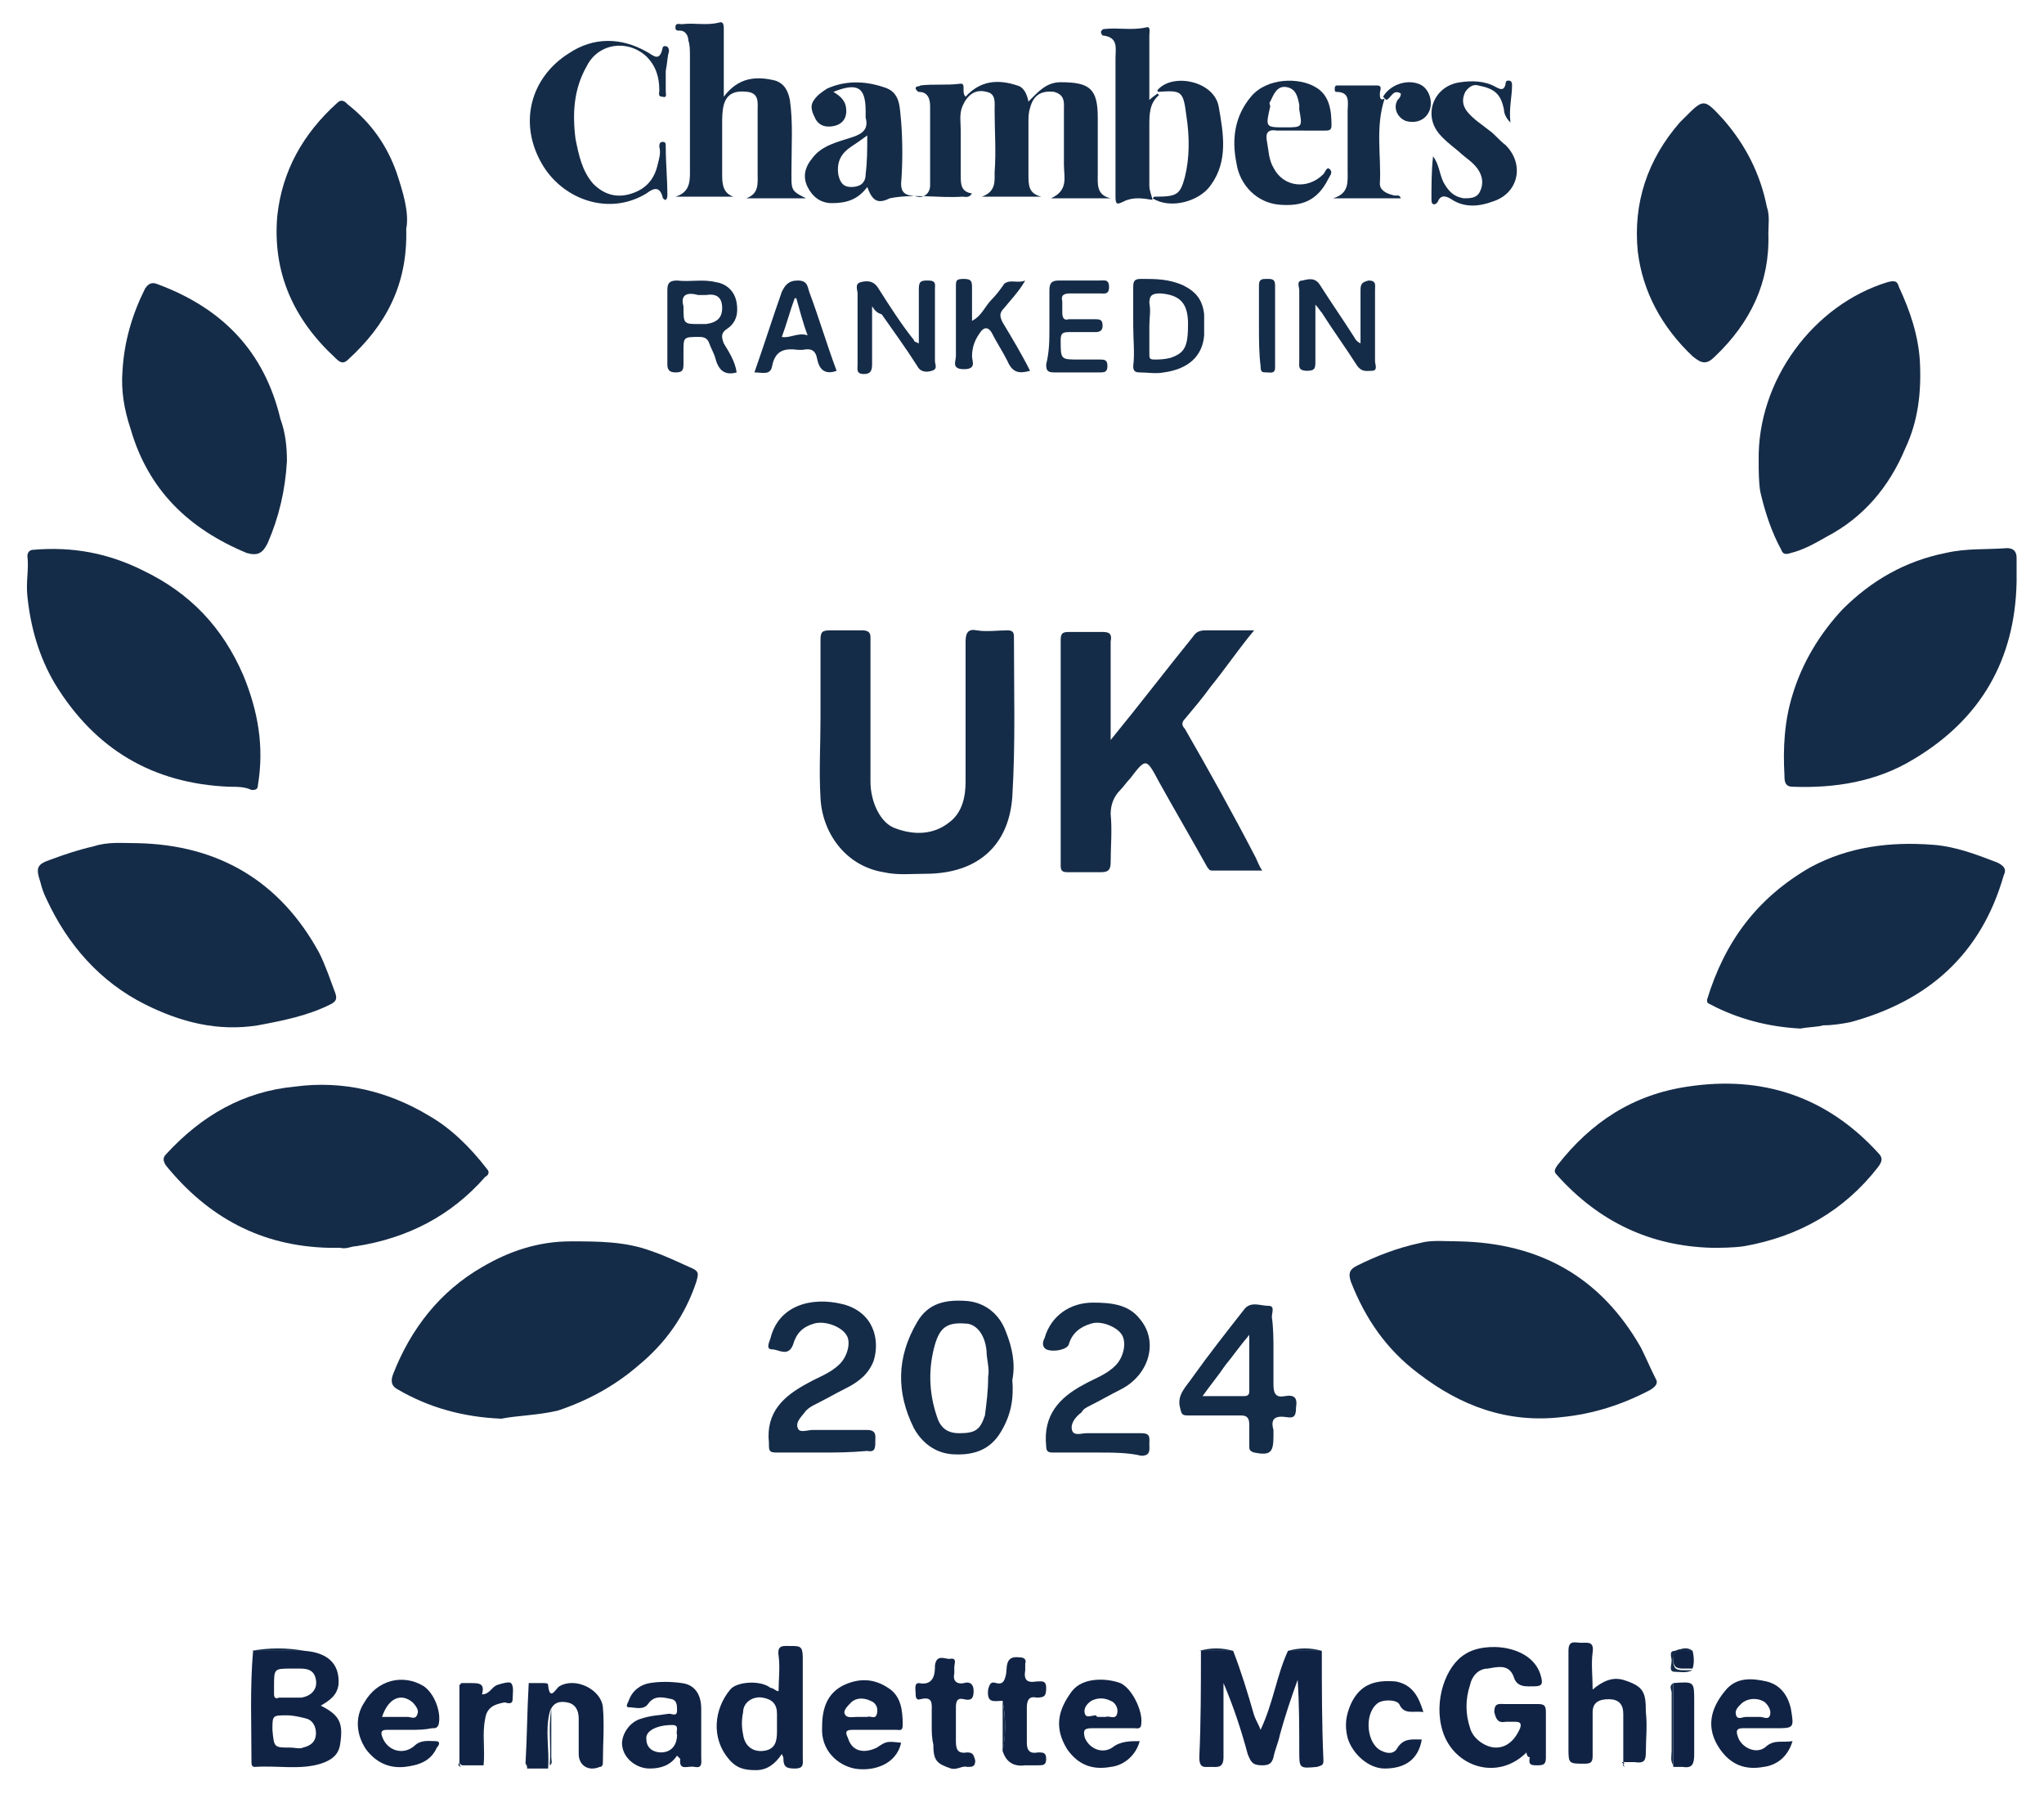 <?xml version="1.0" encoding="utf-8"?>
<!-- Generator: Adobe Illustrator 27.7.0, SVG Export Plug-In . SVG Version: 6.00 Build 0)  -->
<svg version="1.1" id="Layer_2" xmlns="http://www.w3.org/2000/svg" xmlns:xlink="http://www.w3.org/1999/xlink" x="0px" y="0px"
	 viewBox="0 0 126.8 111.3" style="enable-background:new 0 0 126.8 111.3;" xml:space="preserve">
<style type="text/css">
	.st0{fill:#152C48;}
	.st1{fill:#112344;}
</style>
<g>
	<path class="st0" d="M106.2,77.4c-3.8-0.1-7-1.6-9.6-4.5c-0.2-0.2-0.2-0.3,0-0.6c2.1-2.7,4.7-4.4,8.1-4.9c4.6-0.7,8.6,0.6,11.8,4.1
		c0.3,0.3,0.3,0.5,0,0.9c-2.1,2.7-4.9,4.3-8.3,4.9C107.5,77.4,106.8,77.4,106.2,77.4z"/>
	<path class="st0" d="M20.4,77.4c-4.2-0.1-7.5-1.9-10.1-5.1c-0.2-0.3-0.2-0.5,0-0.7c2.2-2.4,4.8-3.9,8-4.2c3-0.4,5.8,0.3,8.3,1.8
		c1.4,0.8,2.6,2,3.6,3.3c0.2,0.2,0.1,0.4-0.1,0.5c-2.1,2.4-4.8,3.8-8,4.3c-0.3,0-0.6,0.2-1,0.1C21,77.4,20.7,77.4,20.4,77.4z"/>
	<path class="st0" d="M14.2,48.8c-4.7-0.2-8.3-2.3-10.8-6.4c-1-1.7-1.5-3.5-1.7-5.4c-0.1-0.9,0.1-1.7,0-2.5c0-0.3,0.2-0.4,0.4-0.4
		c2.4-0.2,4.6,0.2,6.8,1.3c2.9,1.4,4.9,3.5,6.2,6.5c0.9,2.2,1.3,4.4,0.9,6.8c0,0.3-0.2,0.3-0.4,0.3C15.2,48.8,14.7,48.8,14.2,48.8z"
		/>
	<path class="st0" d="M8.5,52.3c5.1,0.1,8.9,2.4,11.3,6.8c0.4,0.8,0.7,1.7,1,2.5c0.1,0.3,0.1,0.5-0.3,0.7c-1.4,0.7-2.9,1-4.5,1.3
		c-2.5,0.4-4.8-0.2-7-1.3c-2.8-1.4-4.8-3.7-6.1-6.5c-0.2-0.4-0.3-0.7-0.4-1.1c-0.3-0.9-0.2-1.1,0.7-1.4C4,53,4.9,52.7,5.8,52.5
		C6.7,52.2,7.6,52.3,8.5,52.3z"/>
	<path class="st0" d="M111.7,63.8c-2-0.1-3.9-0.6-5.6-1.5c-0.2-0.1-0.2-0.1-0.2-0.3c1.1-3.6,3.1-6.3,6.4-8.2c2.4-1.3,5-1.6,7.6-1.4
		c1.4,0.1,2.7,0.6,4,1.1c0.4,0.2,0.6,0.4,0.4,0.8c-1.4,4.9-4.7,7.8-9.5,9.1c-0.5,0.1-1.1,0.2-1.7,0.2
		C112.8,63.7,112.2,63.7,111.7,63.8z"/>
	<path class="st0" d="M31.1,88c-2.4-0.1-4.5-0.7-6.4-1.8c-0.4-0.2-0.5-0.5-0.3-1c1.1-2.8,2.9-5.1,5.5-6.6c1.7-1,3.5-1.6,5.5-1.6
		c1.7,0,3.4,0,5,0.6c0.9,0.3,1.7,0.7,2.6,1.1c0.4,0.2,0.3,0.4,0.2,0.8c-0.7,2.1-1.9,3.8-3.6,5.2c-1.5,1.3-3.2,2.2-5,2.8
		C33.3,87.8,32.1,87.8,31.1,88z"/>
	<path class="st0" d="M90.5,77c5,0.1,8.8,2.2,11.3,6.6c0.3,0.6,0.6,1.3,0.9,1.9c0.2,0.3,0,0.5-0.3,0.7c-1.7,0.9-3.5,1.5-5.5,1.7
		c-3.4,0.4-6.3-0.7-8.9-2.7c-2-1.5-3.3-3.4-4.2-5.7c-0.2-0.6,0-0.8,0.4-1c1.2-0.6,2.5-1.1,3.9-1.4C88.8,76.9,89.7,77,90.5,77z"/>
	<path class="st0" d="M125.1,36.1c-0.1,4.8-2.2,8.5-6.4,11c-2.3,1.4-4.9,1.8-7.5,1.7c-0.5,0-0.5-0.4-0.5-0.7c-0.1-1.7,0-3.4,0.5-5
		c0.6-2,1.7-3.8,3.1-5.3c1.8-1.8,3.9-3,6.4-3.5c1.3-0.3,2.5-0.2,3.8-0.3c0.4,0,0.6,0.2,0.6,0.6C125.1,35.1,125.1,35.6,125.1,36.1z"
		/>
	<path class="st0" d="M17.8,28.6c-0.1,1.8-0.5,3.5-1.2,5.1c-0.3,0.6-0.6,0.8-1.3,0.6c-3.6-1.5-6.1-3.9-7.2-7.7
		c-0.4-1.2-0.6-2.4-0.5-3.6c0.1-1.8,0.6-3.5,1.4-5.1c0.2-0.3,0.4-0.4,0.7-0.3c4.1,1.5,6.7,4.2,7.7,8.4
		C17.7,26.8,17.8,27.7,17.8,28.6z"/>
	<path class="st0" d="M109.1,28.6c-0.1-5,3.4-9.7,8-11.1c0.4-0.1,0.6-0.1,0.7,0.3c0.7,1.5,1.2,3,1.3,4.6c0.1,1.9-0.1,3.7-0.9,5.4
		c-1,2.4-2.6,4.3-4.9,5.5c-0.7,0.4-1.4,0.8-2.2,1c-0.3,0.1-0.5,0.1-0.6-0.2c-0.6-1.1-1-2.3-1.3-3.6
		C109.1,29.9,109.1,29.2,109.1,28.6z"/>
	<path class="st0" d="M68.9,45.9c1.8-2.2,3.4-4.3,5.1-6.4c0.2-0.3,0.4-0.4,0.8-0.4c1,0,1.9,0,3,0c-1,1.2-1.8,2.4-2.7,3.5
		c-0.5,0.7-1.1,1.4-1.6,2c-0.2,0.2-0.2,0.4,0,0.6c1.5,2.6,3,5.3,4.4,8c0.1,0.2,0.2,0.5,0.4,0.8c-1.1,0-2.1,0-3.1,0
		c-0.2,0-0.2-0.1-0.3-0.2c-1-1.8-2-3.5-3-5.3c-0.8-1.5-0.8-1.5-1.8-0.2c-0.2,0.2-0.4,0.5-0.6,0.7c-0.4,0.4-0.6,0.9-0.6,1.5
		c0.1,1,0,2,0,3c0,0.5-0.2,0.6-0.6,0.6c-0.7,0-1.4,0-2.1,0c-0.3,0-0.4-0.1-0.4-0.4c0-4.7,0-9.4,0-14c0-0.4,0.1-0.5,0.5-0.5
		c0.7,0,1.4,0,2.1,0c0.4,0,0.6,0.1,0.5,0.6C68.9,41.7,68.9,43.7,68.9,45.9z"/>
	<path class="st0" d="M50.9,44.6c0-1.6,0-3.3,0-4.9c0-0.5,0.1-0.6,0.6-0.6c0.7,0,1.3,0,2,0c0.3,0,0.5,0.1,0.5,0.4c0,3,0,6,0,9
		c0,1.2,0.6,2.6,1.6,2.9c1.1,0.4,2.3,0.4,3.3-0.4c0.8-0.6,1-1.6,1-2.5c0-2.9,0-5.8,0-8.7c0-0.6,0.2-0.8,0.7-0.7c0.6,0.1,1.3,0,1.9,0
		c0.3,0,0.4,0.1,0.4,0.4c0,3.3,0.1,6.6-0.1,9.9c-0.2,3-2.1,4.8-5.4,4.8c-0.9,0-1.7,0.1-2.6-0.1c-2.4-0.4-3.8-2.5-3.9-4.6
		C50.8,47.8,50.9,46.2,50.9,44.6C50.9,44.6,50.9,44.6,50.9,44.6z"/>
	<path class="st0" d="M109.7,14.5c0.1,3-1.1,5.5-3.3,7.6c-0.5,0.5-0.8,0.5-1.4,0c-1.9-1.8-3.1-4-3.4-6.5c-0.3-3,0.6-5.7,2.6-8
		c0.1-0.1,0.2-0.2,0.3-0.3c1.2-1.2,1.2-1.2,2.4,0.1c1.4,1.6,2.3,3.4,2.7,5.4C109.8,13.4,109.7,13.9,109.7,14.5z"/>
	<path class="st0" d="M25.2,14.2c0.1,3.5-1.3,6-3.6,8.1c-0.3,0.3-0.5,0.2-0.8-0.1c-2.6-2.4-3.9-5.3-3.6-8.8c0.3-2.8,1.6-5.1,3.7-7
		c0.3-0.3,0.5-0.1,0.7,0.1c1.4,1.1,2.4,2.5,3,4.2C25,11.9,25.4,13.2,25.2,14.2z"/>
	<path class="st0" d="M53.8,11.6c-0.6,0.8-1.3,1-2.2,1c-0.7,0-1.2-0.4-1.5-1c-0.3-0.6-0.2-1.2,0.3-1.8C51,9,52,8.8,52.9,8.5
		c0.6-0.2,1-0.5,0.8-1.2c0-0.1,0-0.3,0-0.4c0-1.5-0.5-1.8-2-1.2c0.5,0.3,0.8,0.6,0.8,1.2c0,0.5-0.3,0.8-0.7,0.9
		c-0.4,0.1-0.9,0.1-1.2-0.4c-0.2-0.4-0.4-0.8-0.1-1.2c0.2-0.3,0.5-0.5,0.8-0.7c1.1-0.5,2.3-0.5,3.5-0.1c1.1,0.3,1,1.3,1.1,2.1
		c0.1,1.3,0.1,2.6,0,3.9c0,0.8,0.6,0.7,1,0.8c0.4,0.1,0.8-0.2,0.8-0.7c0-1.6,0-3.3,0-4.9c0-0.4-0.1-0.9-0.7-0.9
		c-0.1,0-0.2-0.2-0.2-0.2c0-0.2,0.2-0.1,0.3-0.2c0.8-0.1,1.6,0,2.4-0.1c0.5-0.1,0.1,0.5,0.4,0.8c0.9-1,2-1.1,3.2-0.7
		c0.4,0.1,0.6,0.5,0.7,1c0.6-0.6,1.1-1.2,2-1.2c1.8,0,2.3,0.4,2.3,2.2c0,1.2,0,2.3,0,3.5c0,0.6-0.1,1.3,0.8,1.5c-1.2,0-2.3,0-3.7,0
		c1.1-0.5,0.8-1.3,0.8-2.1c0-1.1,0-2.2,0-3.3c0-0.5,0.1-1-0.6-1.2c-0.8-0.1-1.3,0.2-1.5,1c-0.1,0.3-0.1,0.6-0.1,0.9
		c0,1.1,0,2.2,0,3.2c0,0.7,0,1.2,0.8,1.4c-1.2,0-2.3,0-3.7,0c0.9-0.3,0.8-1,0.8-1.5c0.1-1.3,0-2.6,0-3.9c0-0.4,0.1-1-0.5-1.1
		c-0.7-0.2-1.2,0.2-1.5,0.9c-0.2,0.5-0.1,1-0.1,1.5c0,0.9,0,1.9,0,2.8c0,0.5,0,1,0.7,1.1c-0.2,0.3-0.4,0.2-0.6,0.2
		c-1.5,0.1-3-0.2-4.5,0.1C54.4,12.7,54.1,12.4,53.8,11.6z M53.8,8.4c-0.4,0.3-0.7,0.5-1,0.7c-0.6,0.4-0.9,0.9-0.8,1.7
		c0.1,0.5,0.3,0.8,0.8,0.8c0.5,0,0.9-0.2,0.9-0.8C53.8,10,53.8,9.3,53.8,8.4z"/>
	<path class="st0" d="M50,12.3c-1.3,0-2.5,0-3.7,0c0.8-0.3,0.7-0.9,0.7-1.6c0-1.3,0-2.6,0-3.9c0-0.4,0.1-1-0.6-1.1
		c-0.8-0.1-1.3,0.1-1.5,0.8c-0.1,0.4-0.1,0.8-0.1,1.2c0,1.1,0,2.2,0,3.2c0,0.6,0.1,1.1,0.7,1.3c-1.2,0-2.4,0-3.6,0
		c1-0.3,0.9-1.1,0.9-1.9c0-2.3,0-4.5,0-6.8c0-0.4,0-0.7-0.1-1c0-0.3-0.2-0.6-0.5-0.6c-0.2,0-0.3,0-0.3-0.2c0-0.3,0.2-0.2,0.4-0.2
		c0.8-0.1,1.5,0.1,2.3-0.1c0.3-0.1,0.3,0.2,0.3,0.4c0,1.1,0,2.2,0,3.3c0,0.2,0,0.5,0,0.9c0.9-1.2,2-1.3,3.2-1
		c0.6,0.2,0.8,0.7,0.9,1.2c0.2,1.4,0.1,2.8,0.1,4.2C49.1,11.8,49,11.8,50,12.3z"/>
	<path class="st1" d="M76.5,102.4c0.5,1.3,0.9,2.6,1.3,4c0.1,0.3,0.3,0.6,0.4,0.9c0.8-1.7,1-3.4,1.7-4.9c0.7,0,1.4,0,2.1,0
		c0,2.3,0,4.6,0.1,6.8c0,0.3-0.1,0.3-0.4,0.4c-1.1,0.1-1.1,0.1-1.1-1c0-1.4,0-2.9-0.1-4.4c-0.4,1.1-0.8,2.3-1.1,3.4
		c-0.1,0.5-0.3,0.9-0.4,1.4c-0.1,0.4-0.3,0.5-0.7,0.5c-0.6,0-0.7-0.2-0.9-0.7c-0.4-1.5-0.9-3-1.5-4.4c0,1.5,0,3.1,0,4.6
		c0,0.7-0.4,0.6-0.8,0.6c-0.4,0-0.7,0.1-0.7-0.6c0.1-2.2,0.1-4.4,0.1-6.6C75.1,102.4,75.8,102.4,76.5,102.4z"/>
	<path class="st0" d="M62.8,85.6c0.1,1.2-0.1,2.2-0.7,3.2c-0.7,1.2-1.8,1.5-3.1,1.4c-1-0.1-1.8-0.7-2.3-1.6
		c-1.1-2.2-1.1-4.4,0.2-6.6c0.7-1.2,1.8-1.4,3.1-1.3c1.1,0.1,2,0.8,2.4,1.9C62.8,83.6,63,84.6,62.8,85.6z M61.3,85.4
		c0.1-0.5-0.1-1.1-0.1-1.6c-0.1-1.1-0.7-1.7-1.3-1.7c-1.2-0.1-1.6,0.3-1.9,1.3c-0.4,1.4-0.4,2.9,0.1,4.4c0.2,0.7,0.6,1.1,1.4,1.1
		c1,0,1.3-0.2,1.6-1.1C61.2,87,61.3,86.3,61.3,85.4z"/>
	<path class="st0" d="M50.9,90.1c-0.9,0-1.8,0-2.7,0c-0.5,0-0.5-0.1-0.5-0.6c-0.2-1.9,0.9-2.9,2.4-3.7c0.7-0.4,1.4-0.6,2-1.2
		c0.5-0.5,0.7-1.4,0.4-1.8c-0.3-0.5-1.3-0.9-2-0.7c-0.7,0.2-1.1,0.6-1.3,1.3c-0.3,0.8-0.9,0.3-1.3,0.3c-0.4,0-0.2-0.4-0.1-0.7
		c0.5-2,2.5-2.6,4.5-2.1c1.9,0.5,2.3,2.2,1.9,3.5c-0.3,0.8-0.9,1.3-1.7,1.7c-0.6,0.3-1.3,0.7-1.9,1c-0.2,0.1-0.4,0.2-0.6,0.4
		c-0.2,0.3-0.7,0.7-0.5,1.1c0.1,0.3,0.6,0.1,0.9,0.1c1.1,0,2.3,0,3.4,0c0.6,0,0.5,0.4,0.5,0.7c0,0.4,0,0.7-0.5,0.6
		C52.7,90.1,51.8,90.1,50.9,90.1z"/>
	<path class="st0" d="M68.1,90.1c-0.9,0-1.9,0-2.8,0c-0.3,0-0.4-0.1-0.4-0.4c-0.2-1.9,0.8-3,2.3-3.8c0.7-0.4,1.4-0.6,2-1.2
		c0.5-0.5,0.7-1.4,0.4-1.9c-0.3-0.5-1.3-0.9-1.9-0.7c-0.7,0.2-1.2,0.6-1.4,1.3c-0.1,0.3-0.9,0.5-1.4,0.3c-0.3-0.2-0.2-0.5-0.1-0.7
		c0.4-1.4,1.6-2.2,3-2.2c1.1,0,2.2,0.1,2.9,1c1.2,1.4,0.6,3.5-1.2,4.4c-0.6,0.3-1.3,0.7-1.9,1c-0.2,0.1-0.4,0.2-0.5,0.4
		c-0.4,0.3-0.7,0.7-0.6,1.1c0.1,0.4,0.6,0.2,0.9,0.2c1.1,0,2.3,0,3.4,0c0.6,0,0.5,0.3,0.5,0.7c0,0.3,0.1,0.7-0.5,0.7
		C70,90.1,69,90.1,68.1,90.1z"/>
	<path class="st0" d="M41.3,4.4c0,0.4,0,0.9,0,1.3c0,0.1,0.1,0.4-0.2,0.3c-0.3,0-0.2-0.2-0.2-0.4c0-0.8-0.2-1.5-0.8-2.1
		c-1.2-1.1-3-0.8-3.7,0.6c-0.8,1.4-0.9,2.9-0.7,4.5c0.2,1,0.4,2,1.1,2.8c0.7,0.7,1.5,0.9,2.4,0.6c0.9-0.3,1.4-0.9,1.6-1.8
		c0.1-0.4,0.2-0.7,0.1-1.1c0-0.1,0-0.3,0.2-0.3c0.2,0,0.2,0.1,0.2,0.3c0,1,0.1,2,0.1,3c0,0.1,0,0.2-0.1,0.3c-0.1,0-0.2-0.1-0.2-0.2
		c-0.2-0.7-0.6-0.5-1-0.2c-2.3,1.4-5.1,0.4-6.4-1.7c-1.6-2.6-0.8-5.5,1.6-7c1.5-1,3.2-1,4.8-0.1c0.4,0.2,0.8,0.7,1-0.2
		c0-0.1,0.1-0.2,0.3-0.1c0.1,0.1,0.1,0.2,0.1,0.3C41.4,3.5,41.4,3.9,41.3,4.4C41.3,4.4,41.3,4.4,41.3,4.4z"/>
	<path class="st1" d="M18.9,102.4c1.3,0.1,2.2,0.7,2.1,2.1c-0.1,0.7-0.6,1-1.1,1.3c1.2,0.6,1.4,1.1,1.2,2.4c-0.1,0.7-0.6,1-1.2,1.2
		c-1.3,0.4-2.7,0.1-4.1,0.2c-0.2,0-0.2-0.2-0.2-0.3c0-2.3-0.1-4.6,0.1-6.9C16.7,102.4,17.8,102.4,18.9,102.4z M18,108.4
		c0.3,0,0.6,0.1,0.8,0c0.4-0.1,0.8-0.3,0.8-0.9c0-0.4-0.2-0.8-0.6-0.9c-0.4-0.1-0.8-0.2-1.2-0.2c-0.9,0-0.9,0-0.9,0.9
		C17,108.4,17,108.4,18,108.4z M18.1,103.5c-1.1,0-1.1,0-1.1,1.1c0,0.2,0,0.3,0,0.5c0,0.2,0.1,0.3,0.3,0.2c0.5,0,0.9,0,1.4,0
		c0.6-0.1,1-0.5,0.9-1.1c-0.1-0.6-0.5-0.7-1-0.7C18.4,103.5,18.3,103.5,18.1,103.5z"/>
	<path class="st0" d="M79,83.8c0,0.7,0,1.4,0,2.1c0,0.6,0.2,0.8,0.7,0.7c0.6-0.1,0.8,0.1,0.7,0.7c0,0.5-0.1,0.7-0.6,0.6
		c-0.7-0.1-1,0.1-0.8,0.8c0,0.1,0,0.3,0,0.4c0,1-0.2,1.2-1.2,1c-0.3-0.1-0.3-0.2-0.3-0.4c0-0.4,0-0.8,0-1.3c0-0.4-0.1-0.6-0.5-0.6
		c-1.1,0-2.2,0-3.3,0c-0.4,0-0.4-0.1-0.5-0.5C73,86.5,73.6,86,74,85.4c1-1.4,2.1-2.8,3.2-4.2c0.4-0.5,1-0.2,1.5-0.2
		c0.4,0,0.2,0.4,0.2,0.7C79,82.4,79,83.1,79,83.8z M74.6,86.6c0.9,0,1.7,0,2.5,0c0.2,0,0.4,0,0.4-0.3c0-1.1,0-2.2,0-3.5
		c-0.6,0.7-1,1.3-1.5,1.9C75.6,85.3,75.1,85.9,74.6,86.6z"/>
	<path class="st1" d="M94.7,108.7c-1.8,1.8-4.5,0.9-5.2-1.3c-0.6-1.9,0.2-4.1,1.4-4.8c1.2-0.8,4.2-0.6,4.7,1.4
		c0.1,0.4,0.1,0.6-0.4,0.6c-0.5,0-1.1,0.1-1.3-0.6c-0.3-0.8-1-0.6-1.6-0.5c-0.6,0-1,0.5-1.1,1c-0.3,0.9-0.3,1.8,0,2.7
		c0.2,0.7,1,1.2,1.6,1.2c0.7,0,1.2-0.5,1.5-1.2c0.1-0.3,0-0.4-0.3-0.4c-0.2,0-0.4,0-0.6,0c-0.5,0.1-0.6-0.2-0.7-0.6
		c0-0.6,0.3-0.5,0.7-0.5c0.7,0,1.3,0,2,0c0.4,0,0.5,0.1,0.5,0.5c0,0.9,0,1.9,0,2.8c0,0.4-0.1,0.5-0.5,0.5c-0.4,0-0.6,0-0.5-0.5
		C94.8,109,94.7,108.9,94.7,108.7z"/>
	<path class="st0" d="M71.5,12.4c-0.6-0.1-1.2-0.2-1.8,0.1c-0.4,0.2-0.5,0.2-0.5-0.3c0-2.9,0-5.8,0-8.6c0-0.6,0.2-1.3-0.8-1.4
		c0,0-0.1-0.1-0.1-0.2c0-0.1,0.1-0.2,0.2-0.2c0.9-0.1,1.7,0.1,2.6-0.1c0.3-0.1,0.2,0.3,0.2,0.5c0,1.3,0,2.6,0,4
		c0.2-0.2,0.4-0.3,0.5-0.4c0,0,0.1,0.1,0.1,0.1c-0.6,0.5-0.6,1.2-0.6,1.9c0,1.2,0,2.5,0,3.7C71.3,11.8,71.4,12,71.5,12.4
		C71.6,12.3,71.6,12.3,71.5,12.4z"/>
	<path class="st0" d="M80.5,8.1c-0.4,0-0.9,0-1.3,0c-0.6-0.1-0.7,0.2-0.6,0.7c0.1,0.5,0.1,1.1,0.4,1.6c0.6,1.2,2.1,1.4,3.1,0.4
		c0.1-0.1,0.2-0.5,0.4-0.3c0.2,0.2,0,0.4-0.1,0.6c-0.7,1.4-1.7,1.7-3,1.6c-1.4-0.1-2.5-1.2-2.7-2.6c-0.3-1.5-0.1-2.9,0.9-4.1
		c1-1.2,3-1.2,4-0.6c0.9,0.5,1,1.5,1,2.4c0,0.3-0.2,0.3-0.4,0.3C81.5,8.1,81,8.1,80.5,8.1z M79.7,7.9c1.1,0,1.1,0,0.9-1.1
		c0-0.1,0-0.2,0-0.3c-0.1-0.5-0.2-1-0.8-1.1c-0.6-0.1-0.8,0.5-1,0.9c-0.1,0.1,0,0.2,0,0.3C78.5,7.9,78.5,7.9,79.7,7.9z"/>
	<path class="st1" d="M48.3,104.9c0-0.7,0.1-1.5,0-2.2c-0.1-0.7,0.3-0.6,0.8-0.6c0.5,0,0.7,0,0.7,0.7c0,2.1,0,4.1,0,6.2
		c0,0.4,0.1,0.7-0.5,0.7c-0.5,0-0.7-0.1-0.7-0.6c0-0.1,0-0.1-0.1-0.3c-0.4,0.6-0.9,1-1.6,1c-0.7,0-1.2-0.1-1.7-0.7
		c-1.1-1.3-0.9-3.1,0.1-4.3c0.4-0.5,1.9-0.6,2.5-0.1C48,104.7,48.1,104.9,48.3,104.9z M48.2,106.8c0-0.1,0-0.3,0-0.5
		c0-0.6-0.3-0.9-0.9-1c-0.6-0.1-1.2,0.3-1.2,0.9c-0.1,0.5-0.1,0.9,0,1.4c0.1,0.7,0.6,1.1,1.3,1c0.7-0.1,0.8-0.6,0.8-1.2
		C48.2,107.3,48.2,107.1,48.2,106.8z"/>
	<path class="st0" d="M88.9,9.7c0.4,0.5,0.4,1.2,0.7,1.7c0.3,0.5,0.6,0.8,1.2,0.9c0.4,0,0.8,0,1-0.4c0.2-0.4,0.2-0.8,0-1.2
		c-0.3-0.6-0.9-0.9-1.3-1.3C90,9,89.5,8.6,89.2,8.2C88.3,7,89,5.3,90.6,5.1C91.3,5,92.1,5,92.8,5.4c0.2,0.1,0.5,0.3,0.6-0.2
		c0-0.2,0.1-0.2,0.2-0.2c0.2,0,0.2,0.2,0.2,0.3c0,0.7-0.2,1.4-0.1,2.3c-0.3-0.3-0.4-0.6-0.4-0.8c-0.2-1-0.6-1.3-1.6-1.5
		c-0.3-0.1-0.6,0.1-0.8,0.4c-0.2,0.4-0.2,0.8,0.1,1.2c0.4,0.5,0.9,0.8,1.4,1.2C92.7,8.3,93,8.7,93.4,9c1.2,1.2,0.8,3-0.8,3.5
		c-0.8,0.3-1.7,0.4-2.5-0.1c-0.3-0.2-0.7-0.4-0.9,0.1c-0.1,0.2-0.4,0.3-0.4-0.1C88.8,11.5,88.8,10.6,88.9,9.7z"/>
	<path class="st1" d="M100.7,109.3c0-1,0-2,0-3c0-0.6-0.3-0.9-0.9-0.9c-0.6,0-1,0.2-1,0.8c0,0.9,0,1.8,0,2.7c0,0.4-0.1,0.5-0.5,0.5
		c-1,0-1,0-1-1c0-2,0-4,0-6c0-0.7,0.4-0.5,0.8-0.5c0.4,0,0.8-0.1,0.7,0.6c-0.1,0.7,0,1.5,0,2.3c0.6-0.5,1.2-0.8,1.9-0.6
		c1.3,0.4,1.4,0.8,1.4,2c0.1,0.8,0,1.7,0,2.5c0,0.5-0.1,0.7-0.7,0.6c-0.3,0-0.5,0-0.8,0C100.8,109.5,100.8,109.4,100.7,109.3z"/>
	<path class="st1" d="M42,108.9c-0.4,0.6-1,0.8-1.7,0.8c-0.8,0-1.6-0.6-1.7-1.4c-0.1-0.6,0.4-1.5,1.2-1.7c0.6-0.2,1.1-0.2,1.7-0.3
		c0.2,0,0.5,0.2,0.5-0.2c0-0.3,0-0.6-0.3-0.7c-0.5-0.1-1.1-0.3-1.5,0.3c-0.3,0.4-0.8,0.2-1.2,0.2c-0.2,0-0.1-0.2,0-0.4
		c0.2-0.6,0.7-1,1.3-1.1c0.6-0.1,1.3-0.1,2,0c0.8,0.1,1.2,0.7,1.2,1.6c0,1,0,2,0,3c0,0.3,0.1,0.7-0.4,0.6c-0.4-0.1-1,0.3-0.9-0.5
		C42.1,109,42.1,109,42,108.9z M42,107.6c-0.1-0.2,0.2-0.6-0.3-0.6c-1,0-1.7,0.4-1.6,0.9c0,0.5,0.4,0.8,0.9,0.8
		C41.6,108.7,42,108.3,42,107.6z"/>
	<path class="st1" d="M70.7,108c-0.2,0.8-0.9,1.5-1.8,1.6c-1.1,0.2-2-0.1-2.7-1.1c-0.8-1.3-0.6-2.4,0.3-3.6c0.7-0.9,2.2-0.8,3-0.5
		c0.7,0.3,1.4,1.7,1.3,2.5c0,0.4-0.3,0.3-0.4,0.3c-0.9,0-1.8,0-2.7,0c-0.5,0-0.5,0.2-0.4,0.6c0.3,0.7,1.1,1,1.7,0.6
		C69.5,108,70.1,108,70.7,108z M68.2,106.5c0.1,0,0.3,0,0.4,0c0.2-0.1,0.6,0.2,0.7-0.2c0.1-0.3-0.1-0.7-0.4-0.8
		c-0.4-0.2-0.8-0.2-1.2,0c-0.3,0.2-0.5,0.5-0.4,0.8c0.1,0.3,0.4,0.1,0.7,0.1C68,106.5,68.1,106.5,68.2,106.5z"/>
	<path class="st1" d="M111.2,108c-0.3,1-1,1.5-1.8,1.6c-1.1,0.2-2-0.1-2.7-1.1c-0.9-1.3-0.6-2.5,0.3-3.6c0.7-0.9,1.7-0.8,2.6-0.6
		c0.8,0.2,1.3,0.8,1.5,1.7c0.2,1.2,0.2,1.2-1,1.2c-0.7,0-1.4,0-2,0c-0.4,0-0.4,0.2-0.3,0.5c0.2,0.7,1.2,1.2,1.8,0.6
		C110.1,107.9,110.6,108.1,111.2,108z M108.8,106.5c0.1,0,0.3,0,0.4,0c0.2,0,0.5,0.2,0.6-0.1c0.1-0.3-0.1-0.6-0.3-0.8
		c-0.4-0.3-1.1-0.3-1.5,0.1c-0.2,0.2-0.4,0.4-0.3,0.7c0.1,0.3,0.4,0.1,0.6,0.1C108.5,106.5,108.6,106.5,108.8,106.5z"/>
	<path class="st1" d="M55.9,108.1c-0.3,1.4-1.8,1.8-2.9,1.6c-1-0.2-2.1-1.1-2-2.6c0-1.1,0.3-2.1,1.4-2.6c0.9-0.4,1.8-0.4,2.7,0.2
		c0.8,0.5,0.9,1.4,0.9,2.3c0,0.4-0.2,0.3-0.4,0.3c-0.9,0-1.8,0-2.7,0c-0.4,0-0.5,0.1-0.3,0.5c0.3,1,1.2,0.9,1.8,0.6
		C55,108,55,108,55.9,108.1z M53.5,106.5c0.1,0,0.2,0,0.3,0c0.2-0.1,0.5,0.2,0.6-0.2c0.1-0.4-0.1-0.7-0.4-0.8
		c-0.4-0.2-0.9-0.2-1.2,0.1c-0.2,0.2-0.5,0.5-0.4,0.7c0.1,0.3,0.5,0.2,0.7,0.2C53.3,106.5,53.4,106.5,53.5,106.5z"/>
	<path class="st1" d="M25.4,107.3c-0.5,0-0.9,0-1.4,0c-0.3,0-0.4,0.1-0.3,0.4c0.3,0.9,1.3,1.2,2,0.6c0.4-0.4,0.9-0.3,1.3-0.3
		c0.4,0,0.2,0.3,0.1,0.4c-0.4,0.9-1.2,1.1-2,1.2c-1,0.1-1.8-0.3-2.4-1.1c-0.6-0.9-0.7-2-0.1-2.9c0.8-1.4,2.4-1.8,3.7-1
		c0.7,0.5,1.1,1.7,0.9,2.4c-0.1,0.2-0.2,0.2-0.4,0.2C26.3,107.3,25.9,107.3,25.4,107.3z M23.7,106.5c0.6,0,1.1,0,1.6,0
		c0.2,0,0.5,0.2,0.6-0.2c0.1-0.2-0.1-0.5-0.3-0.7C24.9,105,24.1,105.3,23.7,106.5z"/>
	<path class="st0" d="M85.9,6.1c-0.6,1.8-0.2,3.6-0.3,5.3c0,0.4,0.4,0.6,0.8,0.7c0.2,0.1,0.4-0.1,0.5,0.2c-1.4,0-2.8,0-4.2,0
		c1-0.3,0.9-1,0.9-1.7c0-1.2,0-2.5,0-3.7c0-0.5,0.2-1.2-0.7-1.2c-0.1,0-0.1-0.1-0.1-0.2c0-0.2,0.1-0.2,0.2-0.2c0.8,0,1.6,0,2.4,0
		c0.4,0,0.2,0.3,0.2,0.5c0,0.2,0,0.5,0.3,0.3C85.8,6,85.8,6,85.9,6.1z"/>
	<path class="st1" d="M32.8,104.4c0.3,0,0.6,0,0.9,0c0.1,0,0.3,0,0.3,0.1c0.1,1.1,0.5,0.2,0.7,0.1c1-0.6,2.6,0.2,2.7,1.3
		c0.1,1.1,0,2.3,0,3.4c0,0.1,0,0.3-0.2,0.3c-0.7,0.3-1.3-0.1-1.3-0.8c0-0.7,0-1.5,0-2.2c0-0.5-0.2-0.9-0.7-1c-0.5-0.1-0.9,0-1.1,0.6
		c-0.3,1.2,0,2.3-0.1,3.5c-0.4,0-0.8,0-1.3,0c0-0.1,0-0.2-0.1-0.3C32.7,107.7,32.7,106.1,32.8,104.4
		C32.8,104.5,32.8,104.4,32.8,104.4z"/>
	<path class="st0" d="M71.8,5.6c0.9-1.1,3.5-0.6,3.8,1c0.3,1.7,0.6,3.4-0.5,4.9c-0.7,1-2.5,1.5-3.6,0.8c0,0,0.1-0.1,0.1-0.1
		c1.4,0,1.6-0.1,1.9-1.2c0.3-1.2,0.3-2.5,0.1-3.8c-0.2-1.6-0.3-1.6-1.8-1.5C71.9,5.7,71.8,5.7,71.8,5.6z"/>
	<path class="st0" d="M84.4,21.3c0-1.1,0-2.2,0-3.3c0-0.4,0.1-0.5,0.5-0.6c0.5,0,0.4,0.3,0.4,0.6c0,1.5,0,3,0,4.4
		c0,0.2,0.2,0.6-0.2,0.6c-0.3,0-0.6,0.1-0.9-0.3c-0.7-1.1-1.5-2.2-2.2-3.3c-0.1-0.1-0.2-0.3-0.4-0.5c0,1.3,0,2.4,0,3.5
		c0,0.4,0,0.6-0.5,0.6c-0.6,0-0.5-0.3-0.5-0.6c0-1.5,0-2.9,0-4.4c0-0.2-0.2-0.6,0.2-0.6c0.4-0.1,0.8-0.2,1.1,0.3
		c0.7,1.1,1.4,2.1,2.1,3.2C84.1,21.1,84.2,21.2,84.4,21.3z"/>
	<path class="st0" d="M54.1,19c0,1.3,0,2.4,0,3.6c0,0.4-0.1,0.6-0.5,0.6c-0.5,0-0.4-0.3-0.4-0.6c0-1.5,0-2.9,0-4.4
		c0-0.2-0.2-0.6,0.2-0.7c0.4-0.1,0.8-0.1,1.1,0.4c0.7,1.1,1.4,2.2,2.2,3.2c0,0.1,0.1,0.1,0.3,0.2c0-1.2,0-2.3,0-3.4
		c0-0.5,0.2-0.5,0.6-0.5c0.5,0,0.4,0.3,0.4,0.5c0,1.5,0,3,0,4.5c0,0.2,0.2,0.5-0.2,0.6c-0.3,0.1-0.7,0.1-0.9-0.3
		c-0.7-1.1-1.5-2.2-2.2-3.2C54.4,19.4,54.3,19.3,54.1,19z"/>
	<path class="st0" d="M70.3,20.2c0-0.8,0-1.6,0-2.4c0-0.4,0.1-0.5,0.5-0.5c0.9,0,1.7,0,2.6,0.4c0.8,0.4,1.2,0.9,1.3,1.8
		c0,0.5,0,0.9,0,1.3c-0.1,1.3-1,2.1-2.5,2.3c-0.5,0.1-1,0-1.5,0c-0.3,0-0.4-0.1-0.4-0.4C70.4,21.9,70.3,21.1,70.3,20.2z M71.3,20.2
		c0,0.6,0,1.1,0,1.7c0,0.3,0,0.4,0.3,0.4c0.3,0,0.6,0,1-0.1c0.9-0.3,1.1-0.7,1.1-2.1c0-1.3-0.5-1.8-1.7-1.9c-0.5,0-0.7,0.1-0.7,0.6
		C71.4,19.3,71.3,19.7,71.3,20.2z"/>
	<path class="st0" d="M45.7,23.1c-0.7,0.2-1.1-0.1-1.3-0.8c-0.1-0.4-0.3-0.7-0.4-1c-0.1-0.3-0.3-0.4-0.6-0.4c-1,0-1,0-1,0.9
		c0,0.3,0,0.6,0,0.8c0,0.4-0.1,0.5-0.5,0.5c-0.4,0-0.5-0.2-0.5-0.5c0-1.5,0-3.1,0-4.6c0-0.4,0.1-0.6,0.6-0.6
		c0.8,0.1,1.6-0.1,2.4,0.1c0.7,0.1,1.2,0.6,1.3,1.3c0.1,0.6,0,1.2-0.6,1.6c-0.3,0.2-0.4,0.4-0.2,0.9C45.2,21.8,45.6,22.4,45.7,23.1z
		 M42.4,19c0,1.1,0,1.1,1,1.1c0.1,0,0.3,0,0.4,0c0.7-0.1,1-0.4,1-1c0-0.7-0.4-0.9-1-0.8c-0.2,0-0.3,0-0.5,0
		C42.6,18.1,42.2,18.3,42.4,19z"/>
	<path class="st1" d="M88.3,106.2c-0.6-0.1-1.2,0.2-1.5-0.5c-0.2-0.3-1.1-0.3-1.4,0c-0.8,0.7-0.6,2.5,0.3,2.9c0.4,0.2,0.8,0.2,1-0.2
		c0.4-0.6,0.9-0.5,1.5-0.5c-0.2,1.2-1,1.8-2.3,1.8c-1,0-2-0.9-2.3-1.9c-0.2-0.8-0.1-1.4,0.2-2.1c0.6-1.3,1.6-1.5,2.8-1.4
		C87.6,104.5,88,105.2,88.3,106.2z"/>
	<path class="st0" d="M63.6,17.4c-0.4,0.7-0.9,1.2-1.3,1.7c-0.3,0.3-0.3,0.5-0.1,0.9c0.6,1,1.2,2,1.7,3c-0.7,0.2-1.1,0.1-1.4-0.6
		c-0.3-0.6-0.7-1.2-1-1.8c-0.2-0.3-0.4-0.3-0.6-0.1c-0.4,0.5-0.6,1-0.6,1.6c0,0.3,0.3,0.8-0.5,0.8c-0.8,0-0.5-0.5-0.5-0.8
		c0-1.4,0-2.9,0-4.3c0-0.4,0-0.5,0.5-0.5c0.5,0,0.5,0.2,0.5,0.6c0,0.6,0,1.3,0,2c0.6-0.3,0.8-0.9,1.2-1.3c0.3-0.3,0.6-0.7,0.8-1
		C62.7,17.3,63.1,17.6,63.6,17.4z"/>
	<path class="st1" d="M62.2,105.5c-0.5,0-1,0.2-0.9-0.7c0.1-0.4,0.2-0.5,0.5-0.4c0.4,0.1,0.5-0.1,0.6-0.5c0.1-0.4-0.1-1.2,0.8-1.1
		c0.3,0,0.5,0.1,0.4,0.4c0,0.1,0,0.3,0,0.4c-0.1,0.6,0.1,0.8,0.7,0.7c0.3,0,0.6-0.1,0.6,0.4c0,0.5-0.1,0.6-0.6,0.6
		c-0.4-0.1-0.6,0.1-0.6,0.6c0,0.7,0,1.5,0,2.2c0,0.5,0.2,0.7,0.7,0.6c0.3,0,0.5,0,0.5,0.4c0,0.4-0.2,0.4-0.5,0.4c-0.3,0-0.5,0-0.8,0
		c-0.7,0.1-1.2-0.2-1.4-0.9C62.4,107.6,62.4,106.6,62.2,105.5z"/>
	<path class="st1" d="M57.8,107.1c0-0.3,0-0.6,0-0.9c0-0.5,0.1-1-0.7-0.8c-0.3,0.1-0.3-0.2-0.3-0.4c0-0.2-0.1-0.6,0.2-0.6
		c1,0.2,1-0.7,1-1.1c0.1-0.7,0.6-0.4,0.9-0.4c0.5-0.1,0.3,0.3,0.3,0.5c0,0.1,0,0.3,0,0.4c-0.1,0.4,0.1,0.7,0.6,0.6
		c0.3-0.1,0.6,0,0.6,0.5c0,0.5-0.2,0.6-0.6,0.5c-0.4-0.1-0.5,0.1-0.5,0.5c0,0.7,0,1.4,0,2.1c0,0.5,0.1,0.8,0.7,0.7
		c0.4,0,0.4,0.2,0.5,0.5c0,0.4-0.2,0.4-0.5,0.4c-0.3-0.1-0.6,0.2-1,0.1c-0.9-0.3-1.1-0.5-1.1-1.5C57.8,107.8,57.8,107.4,57.8,107.1z
		"/>
	<path class="st0" d="M46.8,23.1c0.6-1.7,1.1-3.3,1.7-5c0.2-0.4,0.4-0.7,1-0.7c0.6,0,0.6,0.4,0.7,0.7c0.6,1.6,1.1,3.3,1.7,4.9
		c-0.8,0.3-1.1-0.2-1.2-0.7c-0.1-0.6-0.4-0.7-0.9-0.6c-0.1,0-0.2,0-0.3,0c-0.8-0.1-1.4,0-1.6,1C47.8,23.3,47.3,23.1,46.8,23.1z
		 M50.1,20.8c-0.3-0.8-0.5-1.6-0.7-2.3c0,0-0.1,0-0.1,0c-0.3,0.8-0.5,1.6-0.8,2.4C49,21,49.5,20.6,50.1,20.8z"/>
	<path class="st0" d="M65.1,20.3c0-0.8,0-1.6,0-2.3c0-0.5,0.2-0.6,0.6-0.6c0.8,0,1.7,0,2.5,0c0.3,0,0.6-0.1,0.6,0.4
		c0,0.5-0.3,0.4-0.6,0.4c-0.6,0-1.2,0-1.8,0c-0.4,0-0.6,0.1-0.5,0.5c0,0.2,0,0.5,0,0.7c0,0.3,0.1,0.5,0.4,0.4c0.5,0,1.1,0,1.6,0
		c0.3,0,0.5,0,0.5,0.4c0,0.4-0.3,0.4-0.5,0.4c-0.5,0-1.1,0-1.6,0c-0.4,0-0.5,0.1-0.5,0.5c0,1.2,0,1.2,1.1,1.2c0.4,0,0.9,0,1.3,0
		c0.3,0,0.5,0,0.5,0.4c0,0.4-0.2,0.4-0.5,0.4c-0.9,0-1.9,0-2.8,0c-0.4,0-0.5-0.1-0.5-0.5C65.1,21.8,65.1,21.1,65.1,20.3z"/>
	<path class="st1" d="M28.5,109.3c0-1.6,0-3.2,0-4.8c0,0,0.1,0,0.1-0.1c0.2,0,0.4,0,0.6,0c0.5,0,0.9,0,0.7,0.7c0.5,0,0.6-0.5,1-0.6
		c0.3-0.1,0.7-0.2,0.8-0.1c0.2,0.2,0.1,0.7,0.1,1c0,0.4-0.4,0.2-0.5,0.2c-0.6,0.1-1.1,0.3-1.2,1c-0.2,1,0,1.9-0.1,2.9
		c-0.4,0-0.8,0-1.3,0C28.6,109.5,28.5,109.4,28.5,109.3z"/>
	<path class="st1" d="M103.8,104.4c1.3-0.1,1.3-0.1,1.3,1.1c0,1.1,0,2.2,0,3.3c0,0.6-0.1,0.9-0.7,0.8c-0.2,0-0.4,0-0.6,0
		C103.8,107.8,103.8,106.1,103.8,104.4z"/>
	<path class="st0" d="M78.1,20.2c0-0.8,0-1.6,0-2.5c0-0.4,0.2-0.4,0.5-0.4c0.3,0,0.5,0,0.5,0.4c0,1.7,0,3.4,0,5.1
		c0,0.4-0.3,0.3-0.5,0.3c-0.3,0-0.4,0-0.4-0.4C78.1,21.9,78.1,21.1,78.1,20.2z"/>
	<path class="st0" d="M85.8,6c0.4-0.7,1.4-1.1,2.2-0.8c0.6,0.2,0.9,1,0.7,1.6c-0.2,0.6-0.8,0.9-1.5,0.7c-0.5-0.2-0.8-0.8-0.5-1.3
		c0.1-0.1,0.2-0.2,0.2-0.4c-0.5-0.3-0.6,0.3-0.9,0.4C85.8,6,85.8,6,85.8,6z"/>
	<path class="st1" d="M105,102.4c0.1,0.4,0.1,0.8,0,1.1c-0.2,0-0.4,0-0.6,0c-0.4,0-0.6-0.1-0.6-0.6c0-0.5,0.2-0.6,0.6-0.6
		C104.6,102.4,104.8,102.4,105,102.4z"/>
	<path class="st0" d="M103.8,104.4c0,1.7,0,3.4,0,5.1c-0.2-0.3-0.1-0.6-0.1-0.9c0-1.2,0-2.4,0-3.6
		C103.7,104.8,103.5,104.6,103.8,104.4z"/>
	<path class="st0" d="M105,102.4c-0.2,0-0.4,0-0.6,0c-0.4,0-0.6,0.1-0.6,0.6c0,0.5,0.2,0.6,0.6,0.6c0.2,0,0.4,0,0.6,0
		c-0.4,0.2-0.8,0.1-1.1,0.1c-0.4,0-0.2-0.4-0.2-0.7c0-0.2-0.2-0.6,0.2-0.6C104.3,102.3,104.6,102.1,105,102.4z"/>
	<path class="st0" d="M34.1,109.5c0.1-1.2-0.1-2.3,0.1-3.5c0,1,0,2,0,3C34.2,109.2,34.3,109.4,34.1,109.5z"/>
	<path class="st0" d="M62.2,105.5c0.2,1.1,0.2,2.2,0,3.2C62.2,107.6,62.2,106.6,62.2,105.5z"/>
	<path class="st0" d="M18.9,102.4c-1.1,0-2.2,0-3.3,0C16.7,102.2,17.8,102.2,18.9,102.4z"/>
	<path class="st0" d="M29.9,109.5c0-1-0.1-1.9,0.1-2.9C29.9,107.6,30.1,108.6,29.9,109.5z"/>
	<path class="st0" d="M82,102.4c-0.7,0-1.4,0-2.1,0C80.6,102.2,81.3,102.2,82,102.4z"/>
	<path class="st0" d="M76.5,102.4c-0.7,0-1.4,0-2.1,0C75.1,102.2,75.8,102.2,76.5,102.4z"/>
	<path class="st0" d="M28.5,109.3c0,0.1,0,0.2,0.1,0.3C28.3,109.5,28.5,109.4,28.5,109.3z"/>
	<path class="st0" d="M32.7,109.3c0,0.1,0,0.2,0.1,0.3C32.6,109.5,32.8,109.4,32.7,109.3z"/>
	<path class="st0" d="M100.7,109.3c0,0.1,0,0.2,0.1,0.3C100.6,109.5,100.7,109.4,100.7,109.3z"/>
	<path class="st0" d="M32.8,104.4C32.8,104.4,32.8,104.5,32.8,104.4C32.7,104.4,32.7,104.4,32.8,104.4z"/>
	<path class="st0" d="M28.6,104.4C28.6,104.4,28.6,104.5,28.6,104.4C28.5,104.4,28.5,104.4,28.6,104.4z"/>
</g>
</svg>
